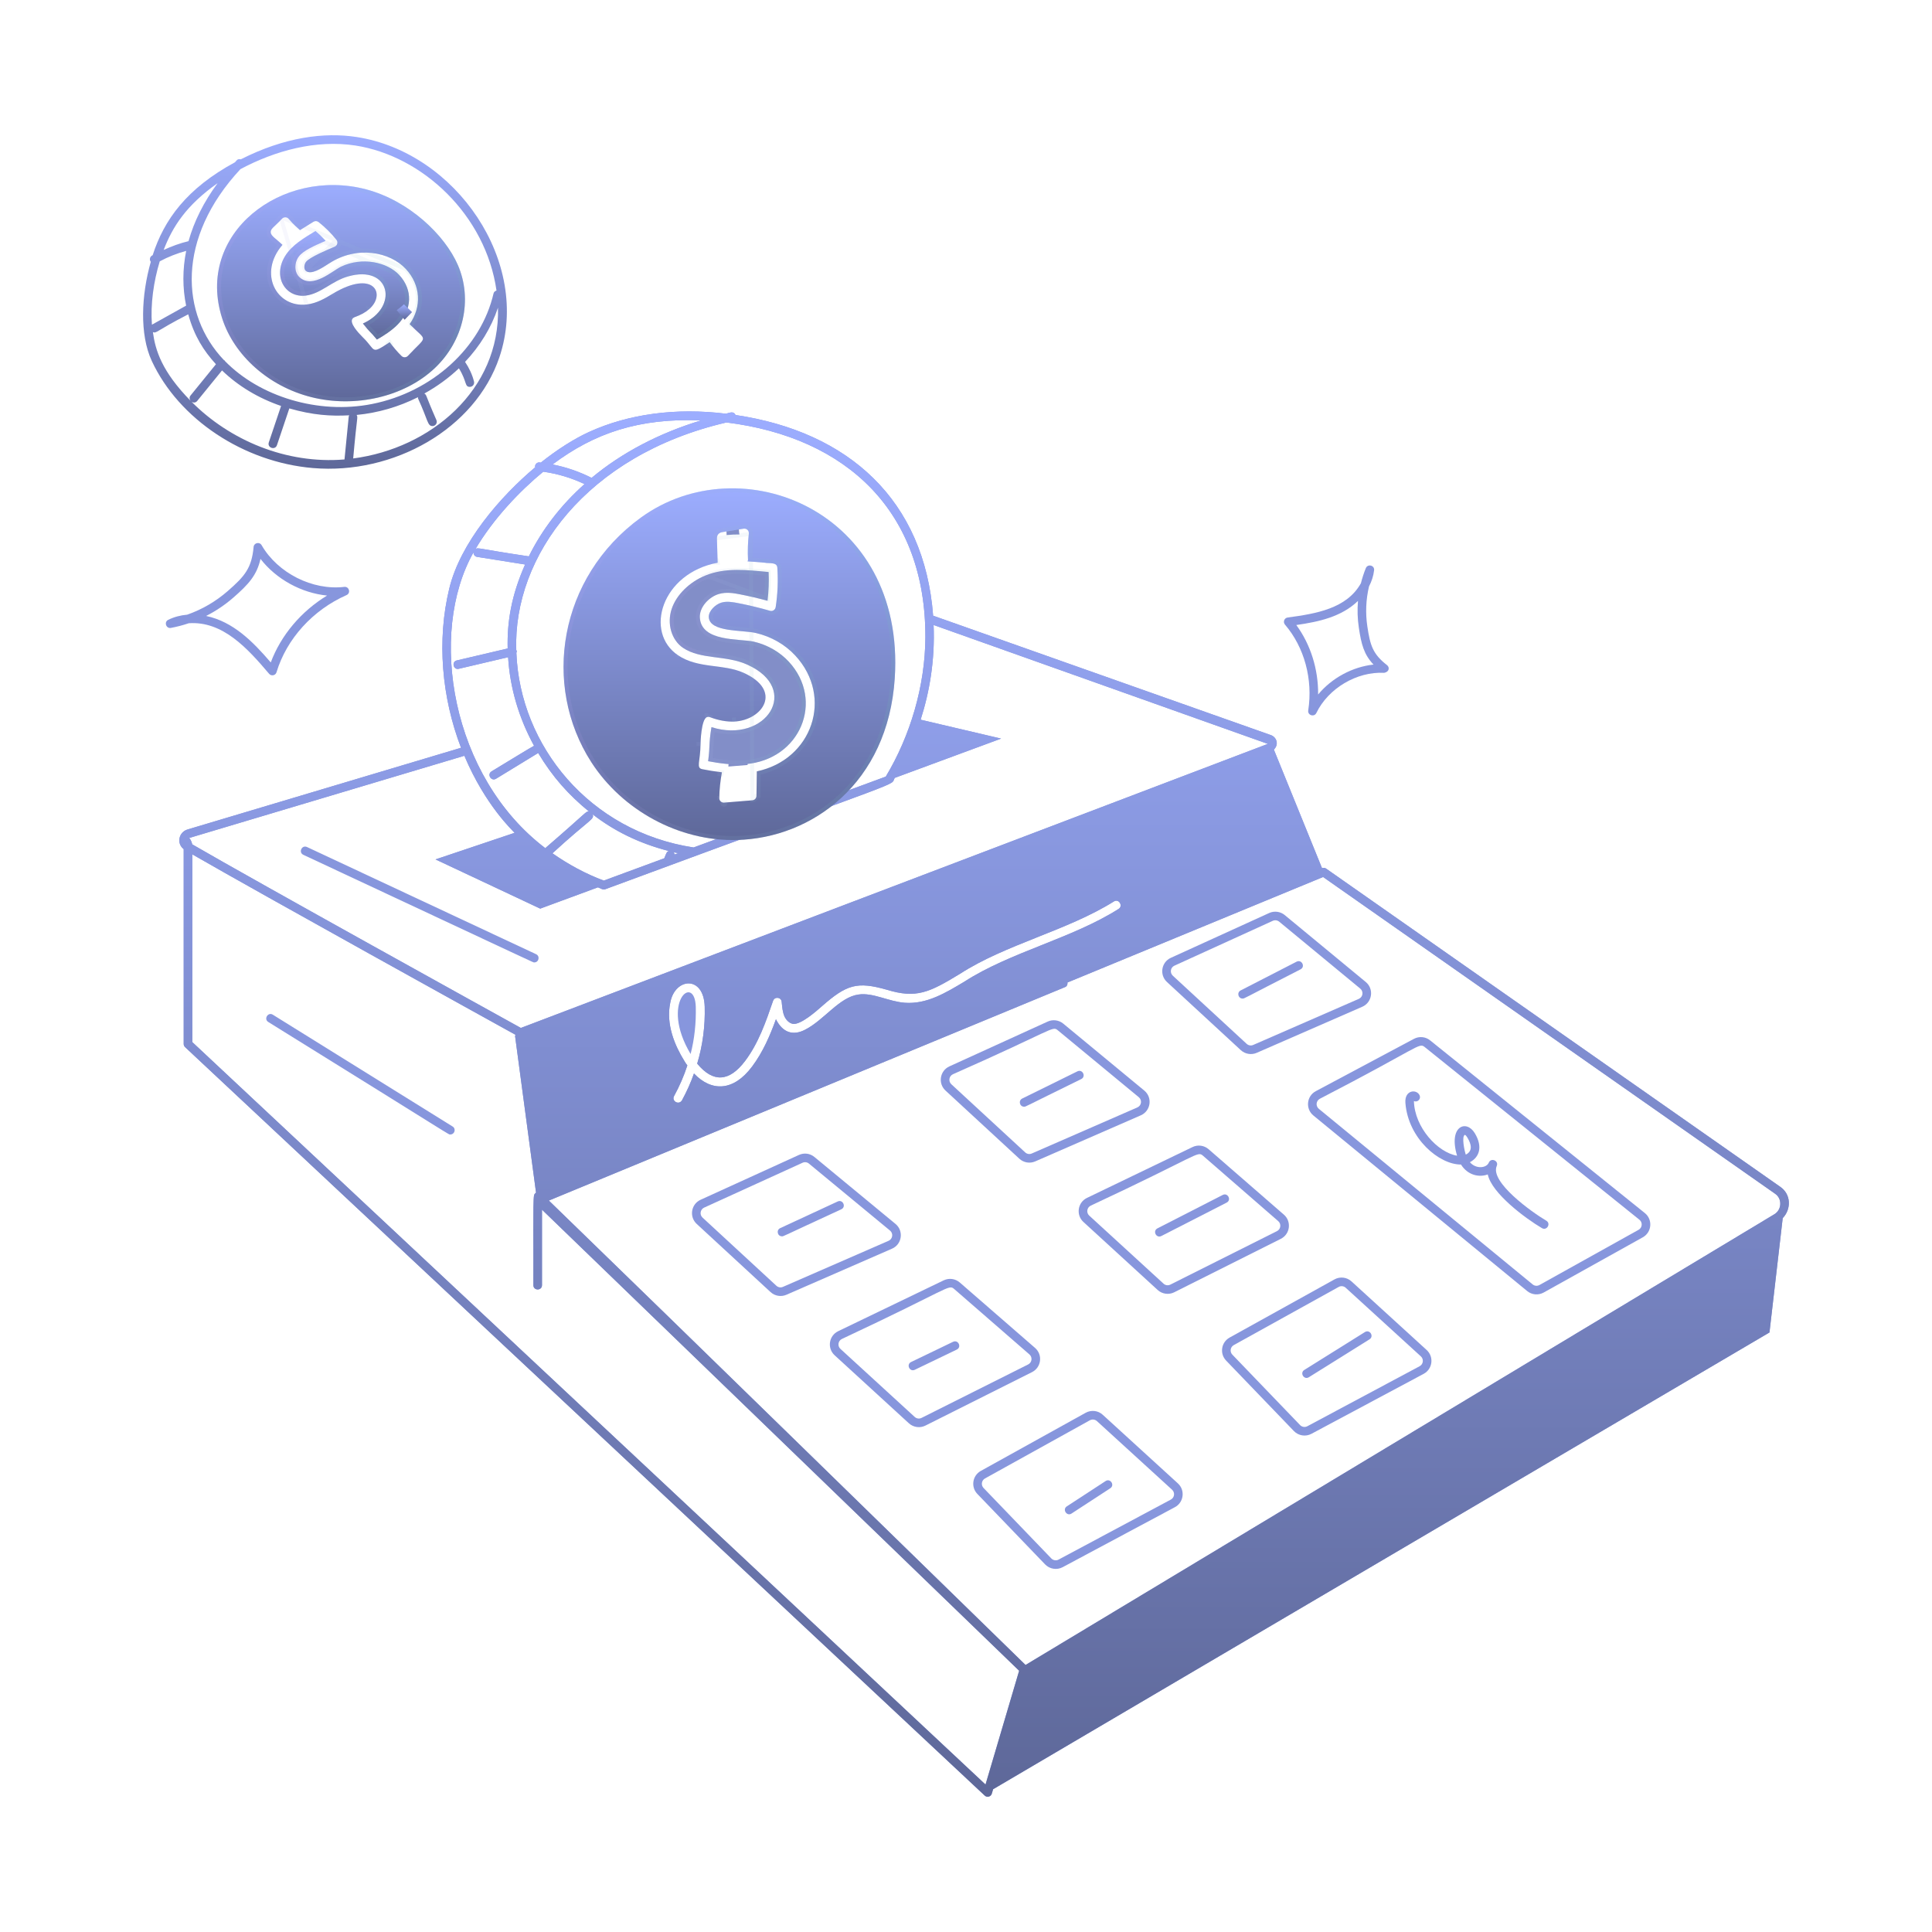 <svg width="152" height="152" viewBox="0 0 152 152" fill="none" xmlns="http://www.w3.org/2000/svg">
<g clip-path="url(#clip0_9583_848)">
<path d="M54.333 82.924C54.643 81.727 54.77 80.474 54.741 79.22C54.665 76.55 51.886 78.827 54.333 82.924Z" fill="#8796DD"/>
<path d="M140.041 93.358L104.331 68.337C104.236 68.271 104.114 68.256 104.009 68.3L100.221 58.975C100.653 58.547 100.417 57.984 99.983 57.833L73.414 48.44C72.719 39.338 66.765 33.97 57.871 32.651C57.722 32.336 57.452 32.456 57.114 32.549C53.18 32.064 49.451 32.565 46.333 33.99C45.148 34.533 43.842 35.367 42.545 36.397C42.519 36.393 42.494 36.387 42.467 36.385C42.282 36.351 42.114 36.497 42.094 36.684C42.091 36.71 42.111 36.73 42.115 36.756C39.347 39.077 36.207 42.715 35.344 46.314C34.36 50.376 34.749 54.864 36.272 58.832L14.748 65.262C14.065 65.471 13.868 66.357 14.452 66.803V82.133C14.452 82.227 14.491 82.315 14.559 82.38L77.474 141.268C77.655 141.438 77.959 141.36 78.03 141.117L78.133 140.768L139.213 104.831L140.255 95.837C140.932 95.134 140.935 93.957 140.041 93.358ZM139.658 93.918C140.217 94.292 140.197 95.168 139.601 95.529L80.684 130.991C68.605 119.222 55.291 106.193 43.182 94.454L83.799 77.657C83.944 77.597 84.002 77.447 83.982 77.298L104.094 68.998L139.658 93.918ZM87.999 71.514C84.335 73.839 79.469 74.907 75.875 77.231C74.411 78.105 72.918 79.02 71.186 78.893C69.902 78.797 68.683 78.075 67.539 78.245C66.032 78.454 64.835 80.251 63.357 81.005C62.418 81.502 61.588 81.27 61.047 80.189C60.583 81.47 60.02 82.78 59.175 83.906C57.712 85.866 55.986 85.912 54.598 84.456C54.345 85.187 54.021 85.891 53.655 86.568C53.394 86.984 52.812 86.612 53.035 86.229C53.458 85.455 53.81 84.652 54.077 83.822C53.979 83.695 53.894 83.568 53.824 83.441C53.12 82.301 52.359 80.597 52.74 78.851C53.114 76.915 55.373 76.72 55.443 79.203C55.485 80.724 55.288 82.23 54.852 83.681C56.108 85.203 57.374 85.114 58.611 83.484C59.667 82.09 60.259 80.386 60.822 78.738C60.951 78.384 61.467 78.445 61.498 78.823C61.54 79.217 61.569 79.639 61.723 79.977C61.878 80.301 62.146 80.527 62.413 80.555C63.03 80.607 64.222 79.557 64.652 79.175C66.625 77.44 67.442 77.209 69.764 77.865C72.091 78.577 73.111 78.085 75.509 76.626C79.112 74.291 83.945 73.232 87.633 70.923C88.031 70.67 88.386 71.289 87.999 71.514ZM72.805 50.165C72.78 53.963 71.625 57.874 69.689 61.099L54.568 66.675C46.381 65.424 40.913 58.676 40.625 51.366C40.641 51.311 40.666 51.258 40.652 51.199C40.647 51.178 40.625 51.169 40.617 51.15C40.357 43.781 46.136 35.798 57.156 33.236C66.65 34.417 72.841 40.277 72.805 50.165ZM43.464 67.133C46.476 64.37 46.767 64.495 46.629 64.068C48.261 65.334 50.195 66.326 52.607 66.951C52.45 67.03 52.441 67.083 52.262 67.525L47.501 69.281C46.06 68.742 44.708 68.004 43.464 67.133ZM53.009 67.056C53.122 67.083 53.241 67.098 53.355 67.123L53.066 67.229C53.064 67.162 53.048 67.11 53.009 67.056ZM55.161 33.075C51.869 34.071 48.923 35.613 46.546 37.596C45.568 37.103 44.538 36.75 43.472 36.541C46.779 34.054 50.311 32.874 55.161 33.075ZM42.74 37.111C43.868 37.27 44.956 37.596 45.988 38.085C44.13 39.739 42.642 41.673 41.606 43.772C37.493 43.16 37.637 43.056 37.407 43.197C38.8 40.837 40.865 38.652 42.74 37.111ZM37.254 43.454C37.244 43.626 37.355 43.783 37.529 43.811L41.312 44.412C40.22 46.873 39.89 48.949 39.941 51.019L35.942 51.958C35.503 52.06 35.667 52.727 36.097 52.617L39.976 51.706C40.121 54.135 40.836 56.52 42.017 58.675C41.817 58.766 39.553 60.158 38.675 60.687C38.293 60.921 38.642 61.497 39.027 61.266C39.163 61.183 42.557 59.111 42.342 59.242C43.481 61.145 44.743 62.541 46.327 63.838C46.065 63.843 46.28 63.813 42.942 66.691C42.927 66.704 42.93 66.726 42.918 66.741C35.481 61.111 33.653 49.82 37.254 43.454ZM36.534 59.46C38.184 63.386 40.38 65.387 40.486 65.523L34.265 67.614L42.502 71.486L47.04 69.812C47.293 69.91 47.439 70.029 47.618 69.96C72.237 60.851 69.971 61.925 70.393 61.201L78.762 58.109L72.43 56.623C73.124 54.462 73.568 51.95 73.451 49.172L99.749 58.525L40.98 80.873C39.17 79.872 20.222 69.391 15.129 66.432C14.968 65.847 14.789 65.959 14.944 65.91L36.534 59.46ZM77.536 140.399L15.129 81.986V67.215C20.604 70.374 38.367 80.201 40.559 81.413C40.548 81.455 40.521 81.49 40.527 81.535L42.173 93.835C42.094 93.885 42.033 93.958 42.015 94.051C41.919 94.553 41.981 98.311 41.964 101.111C41.964 101.56 42.641 101.559 42.641 101.111V95.171C46.48 98.88 28.736 81.735 80.181 131.446L77.536 140.399Z" fill="#8796DD"/>
<path d="M140.041 93.358L104.331 68.337C104.236 68.271 104.114 68.256 104.009 68.3L100.221 58.975C100.653 58.547 100.417 57.984 99.983 57.833L73.414 48.44C72.719 39.338 66.765 33.97 57.871 32.651C57.722 32.336 57.452 32.456 57.114 32.549C53.18 32.064 49.451 32.565 46.333 33.99C45.148 34.533 43.842 35.367 42.545 36.397C42.519 36.393 42.494 36.387 42.467 36.385C42.282 36.351 42.114 36.497 42.094 36.684C42.091 36.71 42.111 36.73 42.115 36.756C39.347 39.077 36.207 42.715 35.344 46.314C34.36 50.376 34.749 54.864 36.272 58.832L14.748 65.262C14.065 65.471 13.868 66.357 14.452 66.803V82.133C14.452 82.227 14.491 82.315 14.559 82.38L77.474 141.268C77.655 141.438 77.959 141.36 78.03 141.117L78.133 140.768L139.213 104.831L140.255 95.837C140.932 95.134 140.935 93.957 140.041 93.358ZM139.658 93.918C140.217 94.292 140.197 95.168 139.601 95.529L80.684 130.991C68.605 119.222 55.291 106.193 43.182 94.454L83.799 77.657C83.944 77.597 84.002 77.447 83.982 77.298L104.094 68.998L139.658 93.918ZM87.999 71.514C84.335 73.839 79.469 74.907 75.875 77.231C74.411 78.105 72.918 79.02 71.186 78.893C69.902 78.797 68.683 78.075 67.539 78.245C66.032 78.454 64.835 80.251 63.357 81.005C62.418 81.502 61.588 81.27 61.047 80.189C60.583 81.47 60.02 82.78 59.175 83.906C57.712 85.866 55.986 85.912 54.598 84.456C54.345 85.187 54.021 85.891 53.655 86.568C53.394 86.984 52.812 86.612 53.035 86.229C53.458 85.455 53.81 84.652 54.077 83.822C53.979 83.695 53.894 83.568 53.824 83.441C53.12 82.301 52.359 80.597 52.74 78.851C53.114 76.915 55.373 76.72 55.443 79.203C55.485 80.724 55.288 82.23 54.852 83.681C56.108 85.203 57.374 85.114 58.611 83.484C59.667 82.09 60.259 80.386 60.822 78.738C60.951 78.384 61.467 78.445 61.498 78.823C61.54 79.217 61.569 79.639 61.723 79.977C61.878 80.301 62.146 80.527 62.413 80.555C63.03 80.607 64.222 79.557 64.652 79.175C66.625 77.44 67.442 77.209 69.764 77.865C72.091 78.577 73.111 78.085 75.509 76.626C79.112 74.291 83.945 73.232 87.633 70.923C88.031 70.67 88.386 71.289 87.999 71.514ZM72.805 50.165C72.78 53.963 71.625 57.874 69.689 61.099L54.568 66.675C46.381 65.424 40.913 58.676 40.625 51.366C40.641 51.311 40.666 51.258 40.652 51.199C40.647 51.178 40.625 51.169 40.617 51.15C40.357 43.781 46.136 35.798 57.156 33.236C66.65 34.417 72.841 40.277 72.805 50.165ZM43.464 67.133C46.476 64.37 46.767 64.495 46.629 64.068C48.261 65.334 50.195 66.326 52.607 66.951C52.45 67.03 52.441 67.083 52.262 67.525L47.501 69.281C46.06 68.742 44.708 68.004 43.464 67.133ZM53.009 67.056C53.122 67.083 53.241 67.098 53.355 67.123L53.066 67.229C53.064 67.162 53.048 67.11 53.009 67.056ZM55.161 33.075C51.869 34.071 48.923 35.613 46.546 37.596C45.568 37.103 44.538 36.75 43.472 36.541C46.779 34.054 50.311 32.874 55.161 33.075ZM42.74 37.111C43.868 37.27 44.956 37.596 45.988 38.085C44.13 39.739 42.642 41.673 41.606 43.772C37.493 43.16 37.637 43.056 37.407 43.197C38.8 40.837 40.865 38.652 42.74 37.111ZM37.254 43.454C37.244 43.626 37.355 43.783 37.529 43.811L41.312 44.412C40.22 46.873 39.89 48.949 39.941 51.019L35.942 51.958C35.503 52.06 35.667 52.727 36.097 52.617L39.976 51.706C40.121 54.135 40.836 56.52 42.017 58.675C41.817 58.766 39.553 60.158 38.675 60.687C38.293 60.921 38.642 61.497 39.027 61.266C39.163 61.183 42.557 59.111 42.342 59.242C43.481 61.145 44.743 62.541 46.327 63.838C46.065 63.843 46.28 63.813 42.942 66.691C42.927 66.704 42.93 66.726 42.918 66.741C35.481 61.111 33.653 49.82 37.254 43.454ZM36.534 59.46C38.184 63.386 40.38 65.387 40.486 65.523L34.265 67.614L42.502 71.486L47.04 69.812C47.293 69.91 47.439 70.029 47.618 69.96C72.237 60.851 69.971 61.925 70.393 61.201L78.762 58.109L72.43 56.623C73.124 54.462 73.568 51.95 73.451 49.172L99.749 58.525L40.98 80.873C39.17 79.872 20.222 69.391 15.129 66.432C14.968 65.847 14.789 65.959 14.944 65.91L36.534 59.46ZM77.536 140.399L15.129 81.986V67.215C20.604 70.374 38.367 80.201 40.559 81.413C40.548 81.455 40.521 81.49 40.527 81.535L42.173 93.835C42.094 93.885 42.033 93.958 42.015 94.051C41.919 94.553 41.981 98.311 41.964 101.111C41.964 101.56 42.641 101.559 42.641 101.111V95.171C46.48 98.88 28.736 81.735 80.181 131.446L77.536 140.399Z" fill="url(#paint0_linear_9583_848)"/>
<path d="M70.452 96.291L64.074 91.025C63.73 90.74 63.267 90.68 62.858 90.864L55.119 94.392C54.365 94.736 54.21 95.735 54.814 96.293C54.814 96.293 54.814 96.293 54.814 96.293L60.624 101.655C60.971 101.975 61.466 102.042 61.87 101.866L70.178 98.241C70.967 97.899 71.118 96.839 70.452 96.291ZM69.907 97.621L61.599 101.244C61.425 101.321 61.224 101.286 61.083 101.158L55.273 95.795C55.022 95.562 55.088 95.15 55.4 95.008L63.139 91.48C63.306 91.403 63.501 91.427 63.643 91.546L70.021 96.814C70.296 97.039 70.237 97.478 69.907 97.621Z" fill="#8796DD"/>
<path d="M81.433 106.047L75.51 100.899C75.16 100.596 74.666 100.53 74.249 100.729L65.943 104.731C65.206 105.089 65.062 106.074 65.664 106.625L71.507 111.978C71.864 112.304 72.388 112.37 72.806 112.159L81.192 107.953C81.928 107.584 82.054 106.587 81.433 106.047ZM80.889 107.348L72.502 111.553C72.326 111.642 72.11 111.612 71.965 111.478L66.122 106.125C65.872 105.898 65.93 105.49 66.237 105.342C74.734 101.364 74.62 101.023 75.066 101.409L80.989 106.558C81.247 106.784 81.194 107.195 80.889 107.348Z" fill="#8796DD"/>
<path d="M86.757 111.306C86.392 110.97 85.852 110.91 85.417 111.148L77.165 115.724C76.501 116.094 76.368 116.99 76.894 117.536L82.225 123.08C82.585 123.453 83.154 123.539 83.603 123.299L92.435 118.577C93.141 118.199 93.255 117.237 92.669 116.704L86.757 111.306ZM92.116 117.979L83.284 122.701C83.096 122.802 82.862 122.763 82.713 122.611L77.382 117.068C77.163 116.839 77.221 116.468 77.494 116.317L85.745 111.741C85.927 111.643 86.149 111.668 86.301 111.806L92.213 117.204C92.457 117.426 92.408 117.823 92.116 117.979Z" fill="#8796DD"/>
<path d="M80.197 91.162C80.532 91.471 81.018 91.559 81.444 91.374L89.751 87.749C90.545 87.402 90.688 86.344 90.025 85.799L83.647 80.53C83.308 80.251 82.83 80.189 82.432 80.37L74.692 83.898C73.943 84.24 73.779 85.238 74.388 85.8L80.197 91.162ZM74.973 84.515C82.916 81.006 82.782 80.697 83.216 81.053L89.594 86.322C89.873 86.549 89.806 86.987 89.48 87.127L81.173 90.752C80.998 90.831 80.797 90.793 80.657 90.665L74.847 85.303C74.591 85.065 74.667 84.654 74.973 84.515Z" fill="#8796DD"/>
<path d="M85.239 96.139L91.082 101.492C91.436 101.815 91.96 101.883 92.381 101.671L100.767 97.466C101.504 97.097 101.629 96.099 101.008 95.561L95.085 90.413C94.734 90.109 94.238 90.044 93.825 90.243L85.519 94.244C84.78 94.602 84.638 95.589 85.239 96.139ZM85.812 94.855C94.338 90.871 94.193 90.539 94.641 90.923L100.564 96.072C100.821 96.296 100.771 96.707 100.464 96.86L92.078 101.066C91.898 101.156 91.688 101.128 91.54 100.991L85.697 95.639C85.447 95.412 85.506 95.003 85.812 94.855Z" fill="#8796DD"/>
<path d="M106.33 100.815C105.964 100.479 105.423 100.416 104.991 100.657L96.74 105.233C96.073 105.603 95.942 106.5 96.466 107.045C96.466 107.045 96.466 107.045 96.466 107.045L101.798 112.589C102.153 112.957 102.717 113.051 103.176 112.806L112.008 108.086C112.71 107.709 112.831 106.751 112.243 106.212L106.33 100.815ZM111.689 107.488L102.856 112.208C102.669 112.31 102.433 112.273 102.286 112.12L96.955 106.577C96.737 106.351 96.791 105.979 97.068 105.825L105.32 101.25C105.499 101.148 105.722 101.177 105.874 101.315L111.786 106.712C112.028 106.932 111.983 107.331 111.689 107.488Z" fill="#8796DD"/>
<path d="M99.856 71.829L92.116 75.357C91.368 75.696 91.202 76.697 91.811 77.26C91.811 77.26 91.811 77.26 91.811 77.26L97.621 82.621C97.963 82.935 98.455 83.013 98.868 82.833L107.175 79.208C107.966 78.864 108.114 77.804 107.45 77.257L101.071 71.989C100.732 71.71 100.255 71.648 99.856 71.829ZM106.904 78.586L98.596 82.211C98.424 82.289 98.221 82.252 98.08 82.124L92.27 76.762C92.022 76.531 92.082 76.117 92.397 75.974L100.136 72.446C100.302 72.369 100.499 72.397 100.64 72.512L107.018 77.778C107.292 78.004 107.235 78.443 106.904 78.586Z" fill="#8796DD"/>
<path d="M103.33 87.761L120.15 101.573C120.517 101.875 121.029 101.921 121.446 101.691L129.245 97.346C129.963 96.946 130.044 95.947 129.406 95.436L112.512 81.849C112.152 81.558 111.653 81.512 111.244 81.73L103.52 85.847C102.794 86.233 102.693 87.238 103.33 87.761ZM103.839 86.445C111.721 82.369 111.625 82.007 112.088 82.376L128.982 95.963C129.25 96.179 129.209 96.593 128.915 96.755L121.117 101.098C120.942 101.193 120.732 101.176 120.579 101.049L103.76 87.237C103.497 87.021 103.535 86.607 103.839 86.445Z" fill="#8796DD"/>
<path d="M57.505 58.707C57.406 59.237 57.33 59.774 57.305 60.309L58.816 60.185L58.839 58.697C57.933 58.785 57.876 58.727 57.505 58.707Z" fill="#828EC8"/>
<path d="M58.178 42.05C58.087 41.721 58.145 40.601 58.171 40.26L57.113 40.43L57.164 42.095C57.502 42.065 57.84 42.045 58.178 42.05Z" fill="#828EC8"/>
<g filter="url(#filter0_bi_9583_848)">
<path d="M55.508 43.175C54.241 43.689 53.222 44.693 52.849 45.793C52.452 46.965 52.827 48.259 53.739 48.872C55.131 49.808 57.084 49.433 58.759 50.177C63.107 52.104 60.251 56.462 55.974 55.108C55.741 56.565 55.882 56.465 55.712 57.788C56.609 57.96 57.629 58.101 58.652 58.019C62.971 57.67 64.886 53.023 62.062 49.963C61.352 49.193 60.375 48.633 59.311 48.385C58.193 48.131 55.186 48.421 55.061 46.505C55.007 45.659 55.795 44.853 56.565 44.631C57.125 44.468 57.69 44.556 58.221 44.661C58.941 44.802 59.666 44.971 60.384 45.166C60.476 44.414 60.506 43.655 60.471 42.905C58.772 42.744 57.08 42.537 55.508 43.175Z" fill="#F1F1F1" fill-opacity="0.1"/>
<path d="M55.508 43.175C54.241 43.689 53.222 44.693 52.849 45.793C52.452 46.965 52.827 48.259 53.739 48.872C55.131 49.808 57.084 49.433 58.759 50.177C63.107 52.104 60.251 56.462 55.974 55.108C55.741 56.565 55.882 56.465 55.712 57.788C56.609 57.96 57.629 58.101 58.652 58.019C62.971 57.67 64.886 53.023 62.062 49.963C61.352 49.193 60.375 48.633 59.311 48.385C58.193 48.131 55.186 48.421 55.061 46.505C55.007 45.659 55.795 44.853 56.565 44.631C57.125 44.468 57.69 44.556 58.221 44.661C58.941 44.802 59.666 44.971 60.384 45.166C60.476 44.414 60.506 43.655 60.471 42.905C58.772 42.744 57.08 42.537 55.508 43.175Z" fill="url(#paint1_linear_9583_848)" fill-opacity="0.2"/>
<path d="M55.508 43.175C54.241 43.689 53.222 44.693 52.849 45.793C52.452 46.965 52.827 48.259 53.739 48.872C55.131 49.808 57.084 49.433 58.759 50.177C63.107 52.104 60.251 56.462 55.974 55.108C55.741 56.565 55.882 56.465 55.712 57.788C56.609 57.96 57.629 58.101 58.652 58.019C62.971 57.67 64.886 53.023 62.062 49.963C61.352 49.193 60.375 48.633 59.311 48.385C58.193 48.131 55.186 48.421 55.061 46.505C55.007 45.659 55.795 44.853 56.565 44.631C57.125 44.468 57.69 44.556 58.221 44.661C58.941 44.802 59.666 44.971 60.384 45.166C60.476 44.414 60.506 43.655 60.471 42.905C58.772 42.744 57.08 42.537 55.508 43.175Z" fill="#828EC8"/>
<path d="M55.567 43.321C57.019 42.732 58.578 42.882 60.197 43.037C60.237 43.041 60.278 43.045 60.319 43.049C60.342 43.685 60.318 44.328 60.248 44.967C59.585 44.79 58.916 44.636 58.251 44.507C57.721 44.401 57.122 44.305 56.521 44.48C56.104 44.6 55.689 44.875 55.384 45.231C55.08 45.588 54.874 46.04 54.904 46.516L54.904 46.516C54.938 47.043 55.174 47.424 55.524 47.696C55.868 47.963 56.317 48.121 56.78 48.222C57.245 48.324 57.738 48.372 58.179 48.41C58.225 48.414 58.27 48.418 58.315 48.422C58.704 48.456 59.037 48.484 59.276 48.539C60.311 48.779 61.259 49.324 61.946 50.069L61.946 50.069C63.316 51.554 63.532 53.415 62.89 54.947C62.248 56.479 60.741 57.692 58.639 57.862C57.692 57.938 56.742 57.819 55.887 57.661C55.948 57.156 55.96 56.873 55.972 56.607C55.974 56.573 55.975 56.539 55.977 56.506C55.99 56.216 56.01 55.913 56.102 55.311C58.218 55.911 60.005 55.158 60.735 53.955C61.112 53.335 61.203 52.599 60.904 51.89C60.608 51.184 59.934 50.526 58.823 50.033C58.039 49.685 57.197 49.575 56.402 49.472C56.322 49.461 56.243 49.451 56.164 49.441C55.29 49.324 54.489 49.186 53.827 48.741L53.827 48.741C52.983 48.174 52.62 46.959 52.998 45.844C53.354 44.795 54.334 43.821 55.567 43.321ZM55.567 43.321L55.508 43.175M55.567 43.321L55.508 43.175M55.508 43.175C56.996 42.571 58.592 42.725 60.2 42.88C60.291 42.888 60.381 42.897 60.471 42.905C60.504 43.602 60.48 44.308 60.402 45.008L55.508 43.175Z" stroke="url(#paint2_linear_9583_848)" stroke-opacity="0.1" stroke-width="0.315"/>
</g>
<g filter="url(#filter1_bi_9583_848)">
<path d="M50.41 38.631C43.947 43.333 42.626 51.817 46.519 57.861C48.967 61.662 53.44 64.1 57.96 63.988C63.899 63.84 69.855 59.511 70.394 51.269C71.259 38.045 58.263 32.919 50.41 38.631ZM58.915 39.882C58.837 40.572 58.815 41.27 58.85 41.953C58.852 41.996 58.822 42.027 58.81 42.067C59.263 42.092 59.715 42.13 60.162 42.172C60.518 42.249 61.123 42.104 61.156 42.559C61.228 43.589 61.184 44.636 61.026 45.67C60.993 45.881 60.778 46.016 60.581 45.955C59.757 45.718 58.917 45.516 58.086 45.354C57.62 45.261 57.168 45.191 56.761 45.309C56.274 45.45 55.733 45.983 55.764 46.462C55.842 47.654 58.39 47.452 59.471 47.702C60.671 47.98 61.776 48.614 62.579 49.487C65.59 52.75 63.897 57.675 59.545 58.588L59.515 60.52C59.512 60.702 59.372 60.85 59.192 60.865C56.108 61.118 57.171 61.03 56.941 61.049C56.742 61.049 56.587 60.886 56.589 60.693C56.597 60.015 56.673 59.334 56.795 58.661C56.252 58.598 55.727 58.514 55.25 58.417C54.743 58.314 55.102 57.831 55.114 56.434C55.114 56.415 55.152 54.456 55.634 54.314C55.706 54.291 55.786 54.296 55.858 54.324C56.527 54.578 57.159 54.692 57.753 54.67C59.994 54.574 61.627 52.223 58.474 50.822C56.889 50.119 54.922 50.517 53.347 49.458C50.663 47.657 52.039 42.998 56.461 42.173L56.404 40.268C56.4 39.975 56.562 39.804 56.837 39.764L58.51 39.494C58.749 39.461 58.941 39.657 58.915 39.882Z" fill="#F1F1F1" fill-opacity="0.1"/>
<path d="M50.41 38.631C43.947 43.333 42.626 51.817 46.519 57.861C48.967 61.662 53.44 64.1 57.96 63.988C63.899 63.84 69.855 59.511 70.394 51.269C71.259 38.045 58.263 32.919 50.41 38.631ZM58.915 39.882C58.837 40.572 58.815 41.27 58.85 41.953C58.852 41.996 58.822 42.027 58.81 42.067C59.263 42.092 59.715 42.13 60.162 42.172C60.518 42.249 61.123 42.104 61.156 42.559C61.228 43.589 61.184 44.636 61.026 45.67C60.993 45.881 60.778 46.016 60.581 45.955C59.757 45.718 58.917 45.516 58.086 45.354C57.62 45.261 57.168 45.191 56.761 45.309C56.274 45.45 55.733 45.983 55.764 46.462C55.842 47.654 58.39 47.452 59.471 47.702C60.671 47.98 61.776 48.614 62.579 49.487C65.59 52.75 63.897 57.675 59.545 58.588L59.515 60.52C59.512 60.702 59.372 60.85 59.192 60.865C56.108 61.118 57.171 61.03 56.941 61.049C56.742 61.049 56.587 60.886 56.589 60.693C56.597 60.015 56.673 59.334 56.795 58.661C56.252 58.598 55.727 58.514 55.25 58.417C54.743 58.314 55.102 57.831 55.114 56.434C55.114 56.415 55.152 54.456 55.634 54.314C55.706 54.291 55.786 54.296 55.858 54.324C56.527 54.578 57.159 54.692 57.753 54.67C59.994 54.574 61.627 52.223 58.474 50.822C56.889 50.119 54.922 50.517 53.347 49.458C50.663 47.657 52.039 42.998 56.461 42.173L56.404 40.268C56.4 39.975 56.562 39.804 56.837 39.764L58.51 39.494C58.749 39.461 58.941 39.657 58.915 39.882Z" fill="url(#paint3_linear_9583_848)" fill-opacity="0.2"/>
<path d="M50.41 38.631C43.947 43.333 42.626 51.817 46.519 57.861C48.967 61.662 53.44 64.1 57.96 63.988C63.899 63.84 69.855 59.511 70.394 51.269C71.259 38.045 58.263 32.919 50.41 38.631ZM58.915 39.882C58.837 40.572 58.815 41.27 58.85 41.953C58.852 41.996 58.822 42.027 58.81 42.067C59.263 42.092 59.715 42.13 60.162 42.172C60.518 42.249 61.123 42.104 61.156 42.559C61.228 43.589 61.184 44.636 61.026 45.67C60.993 45.881 60.778 46.016 60.581 45.955C59.757 45.718 58.917 45.516 58.086 45.354C57.62 45.261 57.168 45.191 56.761 45.309C56.274 45.45 55.733 45.983 55.764 46.462C55.842 47.654 58.39 47.452 59.471 47.702C60.671 47.98 61.776 48.614 62.579 49.487C65.59 52.75 63.897 57.675 59.545 58.588L59.515 60.52C59.512 60.702 59.372 60.85 59.192 60.865C56.108 61.118 57.171 61.03 56.941 61.049C56.742 61.049 56.587 60.886 56.589 60.693C56.597 60.015 56.673 59.334 56.795 58.661C56.252 58.598 55.727 58.514 55.25 58.417C54.743 58.314 55.102 57.831 55.114 56.434C55.114 56.415 55.152 54.456 55.634 54.314C55.706 54.291 55.786 54.296 55.858 54.324C56.527 54.578 57.159 54.692 57.753 54.67C59.994 54.574 61.627 52.223 58.474 50.822C56.889 50.119 54.922 50.517 53.347 49.458C50.663 47.657 52.039 42.998 56.461 42.173L56.404 40.268C56.4 39.975 56.562 39.804 56.837 39.764L58.51 39.494C58.749 39.461 58.941 39.657 58.915 39.882Z" fill="url(#paint4_linear_9583_848)"/>
<path d="M59.072 39.9L59.072 39.9C58.995 40.574 58.973 41.254 59.006 41.921C59.399 41.946 59.79 41.979 60.177 42.015L60.186 42.016L60.196 42.018C60.269 42.034 60.36 42.039 60.469 42.044C60.479 42.044 60.489 42.044 60.499 42.045C60.595 42.049 60.704 42.053 60.804 42.068C60.914 42.085 61.035 42.117 61.133 42.193C61.239 42.275 61.302 42.394 61.313 42.548L61.313 42.548C61.386 43.59 61.342 44.648 61.181 45.694C61.135 45.997 60.827 46.195 60.536 46.105C59.717 45.87 58.882 45.669 58.056 45.508L58.056 45.508C57.586 45.415 57.17 45.355 56.804 45.461L56.804 45.461C56.593 45.522 56.361 45.672 56.185 45.865C56.007 46.06 55.91 46.273 55.921 46.452C55.936 46.681 56.066 46.852 56.302 46.987C56.544 47.125 56.881 47.216 57.267 47.28C57.628 47.34 58.016 47.374 58.389 47.407C58.413 47.409 58.437 47.411 58.461 47.414C58.849 47.448 59.223 47.483 59.506 47.549C60.736 47.834 61.869 48.483 62.695 49.381C65.765 52.707 64.074 57.712 59.7 58.715L59.672 60.522L59.672 60.522L59.515 60.52C59.512 60.702 59.372 60.85 59.192 60.865L59.072 39.9ZM59.072 39.9C59.108 39.573 58.83 39.291 58.488 39.338L58.488 39.338L58.485 39.339L56.813 39.608C56.65 39.632 56.503 39.698 56.398 39.817C56.292 39.937 56.244 40.094 56.246 40.27L56.246 40.27M59.072 39.9L56.246 40.27M56.973 61.203C56.968 61.202 56.961 61.198 56.953 61.19C56.949 61.187 56.945 61.182 56.941 61.178C56.918 61.149 56.893 61.1 56.889 61.045C56.869 61.042 56.85 61.038 56.831 61.032C56.823 61.075 56.824 61.125 56.847 61.176C56.879 61.194 56.921 61.205 56.932 61.207C56.935 61.207 56.938 61.207 56.941 61.207V61.207L56.943 61.207L56.945 61.207L56.954 61.206L56.962 61.206L56.959 61.206L56.958 61.206L56.97 61.205L56.988 61.203M56.973 61.203C56.97 61.204 56.967 61.205 56.966 61.205L56.962 61.206L56.983 61.204L56.988 61.203M56.973 61.203C56.975 61.203 56.978 61.202 56.98 61.202C56.992 61.198 57.046 61.129 57.054 61.04L57.066 61.039C57.072 61.09 57.061 61.148 57.016 61.199C57.011 61.2 57.007 61.201 57.003 61.202C57.001 61.202 56.999 61.202 56.998 61.202L56.994 61.203L56.989 61.203L56.989 61.203L56.988 61.203M56.973 61.203C56.973 61.204 56.974 61.204 56.974 61.204L56.984 61.203L56.987 61.203L56.988 61.203M56.246 40.27L56.246 40.273L56.246 40.27ZM50.503 38.759L50.503 38.759C54.377 35.94 59.524 35.794 63.597 37.987C67.663 40.178 70.666 44.706 70.237 51.258L70.394 51.269L70.237 51.258C69.704 59.414 63.818 63.685 57.956 63.831C53.493 63.941 49.07 61.532 46.651 57.776L46.519 57.861L46.651 57.776C42.803 51.802 44.107 43.411 50.503 38.759ZM56.639 58.642C56.629 58.694 56.62 58.746 56.611 58.798C56.663 58.804 56.716 58.81 56.768 58.817C56.777 58.765 56.786 58.713 56.795 58.661C56.743 58.655 56.691 58.649 56.639 58.642ZM56.432 60.691L56.589 60.693L56.432 60.691C56.432 60.691 56.432 60.691 56.432 60.691ZM54.956 56.433C54.956 56.434 54.956 56.434 54.956 56.434H55.114L54.956 56.433ZM55.634 54.314L55.589 54.163C55.589 54.163 55.588 54.163 55.587 54.163C55.587 54.164 55.586 54.164 55.586 54.164L55.634 54.314ZM55.914 54.176C55.914 54.176 55.914 54.176 55.914 54.176L55.858 54.324L55.914 54.177C55.914 54.177 55.914 54.176 55.914 54.176ZM57.746 54.513C57.746 54.513 57.746 54.513 57.746 54.513L57.753 54.67L57.747 54.513C57.747 54.513 57.747 54.513 57.746 54.513ZM58.41 50.966C58.41 50.966 58.41 50.966 58.41 50.966L58.474 50.822L58.41 50.966ZM53.259 49.589L53.347 49.458L53.259 49.589C53.259 49.589 53.259 49.589 53.259 49.589ZM56.3 42.044L56.304 42.177L56.461 42.173L56.432 42.018C56.388 42.026 56.344 42.035 56.3 42.044Z" stroke="url(#paint5_linear_9583_848)" stroke-opacity="0.1" stroke-width="0.315"/>
</g>
<path d="M24.619 36.824C30.961 37.36 37.382 33.752 39.289 28.109C41.815 20.644 35.886 11.987 28.062 10.78C25.521 10.387 22.402 10.78 18.945 12.535C18.674 12.47 18.617 12.629 18.489 12.765C14.676 14.831 12.91 17.29 12.01 20.08C11.995 20.088 11.978 20.093 11.963 20.102C11.801 20.196 11.746 20.402 11.839 20.565C11.846 20.576 11.858 20.581 11.865 20.591C11.12 23.208 10.966 26.302 11.944 28.404C14.072 32.98 19.166 36.362 24.619 36.824ZM15.069 31.607C15.243 31.719 15.412 31.671 15.513 31.547L17.468 29.144C18.74 30.375 20.336 31.331 22.113 31.939L21.149 34.805C21.006 35.232 21.648 35.446 21.79 35.022L22.763 32.132C24.61 32.665 26.04 32.754 27.481 32.674C27.469 32.703 27.441 32.723 27.438 32.756C27.424 32.892 27.082 36.368 27.104 36.147C22.499 36.529 18.066 34.624 15.069 31.607ZM27.787 36.069C28.094 32.602 28.178 32.888 28.058 32.646C29.751 32.482 31.373 32.008 32.887 31.248C32.89 31.282 32.873 31.316 32.888 31.349C33.679 33.06 33.624 33.521 34.024 33.521C34.265 33.521 34.431 33.274 34.336 33.051C33.395 30.908 33.597 31.116 33.385 30.961C34.382 30.406 35.299 29.744 36.105 28.978C36.759 30.033 36.537 30.437 36.964 30.437C37.189 30.437 37.345 30.227 37.293 30.018C37.159 29.476 36.909 28.948 36.589 28.471C37.759 27.229 38.65 25.784 39.179 24.207C39.356 30.672 33.886 35.273 27.787 36.069ZM27.959 11.449C33.248 12.265 38.216 16.922 39.062 22.859C38.953 22.895 38.858 22.965 38.83 23.084C37.844 27.349 34.005 30.843 29.276 31.783C25.033 32.628 20.421 31.198 17.7 28.408C17.686 28.392 17.688 28.369 17.672 28.355C17.659 28.345 17.642 28.35 17.629 28.343C14.195 24.753 13.876 18.727 18.914 13.309C21.655 11.845 24.865 10.976 27.959 11.449ZM11.953 25.545C11.833 23.928 12.086 22.147 12.568 20.561C13.229 20.206 13.926 19.934 14.648 19.737C14.355 21.186 14.356 22.654 14.643 24.046C14.508 24.122 11.78 25.641 11.953 25.545ZM17.12 14.41C16.042 15.872 15.264 17.417 14.833 18.973C14.157 19.132 13.508 19.376 12.877 19.663C13.579 17.827 14.668 16.139 17.12 14.41ZM12.029 26.131C12.343 26.237 12.2 26.072 14.809 24.729C15.292 26.458 16.008 27.576 16.989 28.657L14.988 31.119C14.88 31.251 14.903 31.432 15.014 31.554C12.722 29.223 12.223 27.551 12.029 26.131Z" fill="url(#paint6_linear_9583_848)"/>
<g filter="url(#filter2_bi_9583_848)">
<path d="M22.424 18.056C21.424 19.698 22.478 21.351 24.057 21.157C25.247 21.007 26.111 20.009 27.376 19.651C30.711 18.689 31.406 22.076 28.55 23.353C29.207 24.185 29.042 23.872 29.652 24.618C30.203 24.306 30.795 23.927 31.27 23.452C32.435 22.283 32.494 20.711 31.415 19.541C30.476 18.521 28.491 18.09 26.834 18.879C26.15 19.207 24.64 20.617 23.606 19.75C23.112 19.333 23.157 18.552 23.509 18.083C23.862 17.611 24.72 17.24 25.615 16.848C25.368 16.575 25.102 16.316 24.819 16.078C23.94 16.615 22.954 17.184 22.424 18.056Z" fill="#F1F1F1" fill-opacity="0.1"/>
<path d="M22.424 18.056C21.424 19.698 22.478 21.351 24.057 21.157C25.247 21.007 26.111 20.009 27.376 19.651C30.711 18.689 31.406 22.076 28.55 23.353C29.207 24.185 29.042 23.872 29.652 24.618C30.203 24.306 30.795 23.927 31.27 23.452C32.435 22.283 32.494 20.711 31.415 19.541C30.476 18.521 28.491 18.09 26.834 18.879C26.15 19.207 24.64 20.617 23.606 19.75C23.112 19.333 23.157 18.552 23.509 18.083C23.862 17.611 24.72 17.24 25.615 16.848C25.368 16.575 25.102 16.316 24.819 16.078C23.94 16.615 22.954 17.184 22.424 18.056Z" fill="url(#paint7_linear_9583_848)" fill-opacity="0.2"/>
<path d="M22.424 18.056C21.424 19.698 22.478 21.351 24.057 21.157C25.247 21.007 26.111 20.009 27.376 19.651C30.711 18.689 31.406 22.076 28.55 23.353C29.207 24.185 29.042 23.872 29.652 24.618C30.203 24.306 30.795 23.927 31.27 23.452C32.435 22.283 32.494 20.711 31.415 19.541C30.476 18.521 28.491 18.09 26.834 18.879C26.15 19.207 24.64 20.617 23.606 19.75C23.112 19.333 23.157 18.552 23.509 18.083C23.862 17.611 24.72 17.24 25.615 16.848C25.368 16.575 25.102 16.316 24.819 16.078C23.94 16.615 22.954 17.184 22.424 18.056Z" fill="url(#paint8_linear_9583_848)"/>
<path d="M23.509 18.083L23.383 17.989C23.185 18.252 23.075 18.599 23.083 18.939C23.09 19.281 23.216 19.627 23.504 19.87L23.504 19.87C24.098 20.368 24.816 20.195 25.42 19.904C25.726 19.757 26.018 19.572 26.272 19.407C26.307 19.385 26.34 19.363 26.373 19.342C26.587 19.203 26.764 19.087 26.902 19.021C28.502 18.259 30.412 18.683 31.299 19.647L31.299 19.647C31.813 20.205 32.05 20.851 32.027 21.491C32.003 22.132 31.717 22.78 31.159 23.34C30.731 23.769 30.202 24.119 29.689 24.415C29.46 24.14 29.354 24.032 29.254 23.931C29.246 23.923 29.238 23.915 29.231 23.907C29.134 23.809 29.032 23.702 28.796 23.41C30.139 22.733 30.685 21.563 30.437 20.622C30.307 20.131 29.962 19.719 29.428 19.498C28.897 19.279 28.19 19.252 27.333 19.499C26.733 19.669 26.221 19.978 25.743 20.266C25.698 20.293 25.652 20.32 25.607 20.347C25.083 20.661 24.596 20.93 24.037 21C23.311 21.09 22.715 20.756 22.41 20.218C22.106 19.679 22.085 18.916 22.559 18.137L22.559 18.137C23.038 17.348 23.914 16.814 24.762 16.297C24.776 16.288 24.79 16.28 24.803 16.272C24.993 16.437 25.175 16.611 25.349 16.793C24.973 16.958 24.604 17.124 24.284 17.297C23.909 17.5 23.581 17.724 23.383 17.989L23.509 18.083ZM23.509 18.083C23.842 17.638 24.624 17.282 25.462 16.915L31.415 19.541C30.476 18.521 28.491 18.09 26.834 18.879C26.686 18.95 26.499 19.072 26.286 19.211C25.518 19.711 24.416 20.429 23.606 19.75C23.112 19.333 23.157 18.552 23.509 18.083Z" stroke="url(#paint9_linear_9583_848)" stroke-opacity="0.1" stroke-width="0.315"/>
</g>
<path d="M23.02 16.416C22.816 16.237 22.615 16.053 22.431 15.856L22.141 16.145L22.726 16.666C22.823 16.582 22.918 16.495 23.02 16.416Z" fill="url(#paint10_linear_9583_848)"/>
<g filter="url(#filter3_bi_9583_848)">
<path d="M17.486 22.969C18.416 25.838 21.098 28.288 24.488 29.144C27.932 30.014 31.798 29.127 34.187 26.882C36.481 24.726 37.194 21.472 36.031 18.771C34.998 16.374 32.161 13.684 28.807 12.799C22.187 11.053 15.314 16.266 17.486 22.969ZM22.197 15.098C22.343 14.957 22.579 14.961 22.714 15.122C23.118 15.598 23.457 15.873 23.602 16.006C23.844 15.849 24.061 15.716 24.661 15.348C24.786 15.269 24.948 15.278 25.066 15.371C25.586 15.783 26.057 16.252 26.468 16.766C26.614 16.949 26.544 17.222 26.327 17.312C25.891 17.492 24.352 18.131 24.072 18.506C23.923 18.704 23.889 19.068 24.059 19.211C24.468 19.555 25.287 19.02 25.886 18.631C28.087 17.191 30.694 17.719 31.933 19.066C33.102 20.334 33.19 22.036 32.228 23.403C33.648 24.828 33.654 24.224 32.09 25.903C31.956 26.042 31.734 26.047 31.593 25.911C31.248 25.577 30.947 25.205 30.659 24.825C29.13 25.823 29.62 25.485 28.542 24.437C28.141 24.038 27.502 23.323 27.721 22.993C27.764 22.928 27.826 22.88 27.899 22.854C28.38 22.686 28.77 22.469 29.058 22.21C29.059 22.209 29.06 22.209 29.061 22.208C30.387 21.038 29.414 19.069 26.185 21.006C25.572 21.374 24.938 21.755 24.145 21.855C21.745 22.145 20.285 19.399 22.223 17.166C21.718 16.68 21.319 16.469 21.298 16.19C21.28 15.884 21.536 15.803 22.197 15.098Z" fill="#F1F1F1" fill-opacity="0.1"/>
<path d="M17.486 22.969C18.416 25.838 21.098 28.288 24.488 29.144C27.932 30.014 31.798 29.127 34.187 26.882C36.481 24.726 37.194 21.472 36.031 18.771C34.998 16.374 32.161 13.684 28.807 12.799C22.187 11.053 15.314 16.266 17.486 22.969ZM22.197 15.098C22.343 14.957 22.579 14.961 22.714 15.122C23.118 15.598 23.457 15.873 23.602 16.006C23.844 15.849 24.061 15.716 24.661 15.348C24.786 15.269 24.948 15.278 25.066 15.371C25.586 15.783 26.057 16.252 26.468 16.766C26.614 16.949 26.544 17.222 26.327 17.312C25.891 17.492 24.352 18.131 24.072 18.506C23.923 18.704 23.889 19.068 24.059 19.211C24.468 19.555 25.287 19.02 25.886 18.631C28.087 17.191 30.694 17.719 31.933 19.066C33.102 20.334 33.19 22.036 32.228 23.403C33.648 24.828 33.654 24.224 32.09 25.903C31.956 26.042 31.734 26.047 31.593 25.911C31.248 25.577 30.947 25.205 30.659 24.825C29.13 25.823 29.62 25.485 28.542 24.437C28.141 24.038 27.502 23.323 27.721 22.993C27.764 22.928 27.826 22.88 27.899 22.854C28.38 22.686 28.77 22.469 29.058 22.21C29.059 22.209 29.06 22.209 29.061 22.208C30.387 21.038 29.414 19.069 26.185 21.006C25.572 21.374 24.938 21.755 24.145 21.855C21.745 22.145 20.285 19.399 22.223 17.166C21.718 16.68 21.319 16.469 21.298 16.19C21.28 15.884 21.536 15.803 22.197 15.098Z" fill="url(#paint11_linear_9583_848)" fill-opacity="0.2"/>
<path d="M17.486 22.969C18.416 25.838 21.098 28.288 24.488 29.144C27.932 30.014 31.798 29.127 34.187 26.882C36.481 24.726 37.194 21.472 36.031 18.771C34.998 16.374 32.161 13.684 28.807 12.799C22.187 11.053 15.314 16.266 17.486 22.969ZM22.197 15.098C22.343 14.957 22.579 14.961 22.714 15.122C23.118 15.598 23.457 15.873 23.602 16.006C23.844 15.849 24.061 15.716 24.661 15.348C24.786 15.269 24.948 15.278 25.066 15.371C25.586 15.783 26.057 16.252 26.468 16.766C26.614 16.949 26.544 17.222 26.327 17.312C25.891 17.492 24.352 18.131 24.072 18.506C23.923 18.704 23.889 19.068 24.059 19.211C24.468 19.555 25.287 19.02 25.886 18.631C28.087 17.191 30.694 17.719 31.933 19.066C33.102 20.334 33.19 22.036 32.228 23.403C33.648 24.828 33.654 24.224 32.09 25.903C31.956 26.042 31.734 26.047 31.593 25.911C31.248 25.577 30.947 25.205 30.659 24.825C29.13 25.823 29.62 25.485 28.542 24.437C28.141 24.038 27.502 23.323 27.721 22.993C27.764 22.928 27.826 22.88 27.899 22.854C28.38 22.686 28.77 22.469 29.058 22.21C29.059 22.209 29.06 22.209 29.061 22.208C30.387 21.038 29.414 19.069 26.185 21.006C25.572 21.374 24.938 21.755 24.145 21.855C21.745 22.145 20.285 19.399 22.223 17.166C21.718 16.68 21.319 16.469 21.298 16.19C21.28 15.884 21.536 15.803 22.197 15.098Z" fill="url(#paint12_linear_9583_848)"/>
<path d="M22.088 14.985L22.088 14.985C22.297 14.783 22.638 14.787 22.835 15.02C23.161 15.406 23.442 15.655 23.615 15.807C23.616 15.808 23.616 15.808 23.617 15.809C23.815 15.682 24.033 15.549 24.483 15.273C24.514 15.254 24.545 15.235 24.578 15.215C24.76 15.099 24.995 15.115 25.163 15.247L25.164 15.247C25.693 15.667 26.172 16.144 26.591 16.668C26.803 16.933 26.7 17.327 26.387 17.457L26.387 17.458C26.169 17.547 25.679 17.751 25.209 17.978C24.974 18.091 24.747 18.209 24.563 18.321C24.372 18.437 24.248 18.534 24.198 18.6L24.198 18.6C24.145 18.67 24.108 18.779 24.103 18.886C24.098 18.998 24.129 19.064 24.16 19.09L24.161 19.091C24.224 19.144 24.309 19.169 24.424 19.163C24.542 19.157 24.683 19.117 24.84 19.051C25.155 18.918 25.497 18.696 25.799 18.5L25.8 18.499C28.062 17.019 30.755 17.553 32.049 18.959M22.088 14.985L31.933 19.066M22.088 14.985L22.083 14.991M22.088 14.985L22.083 14.991M32.049 18.959L31.933 19.066M32.049 18.959C32.049 18.959 32.049 18.959 32.049 18.959L31.933 19.066M32.049 18.959C33.237 20.248 33.356 21.976 32.431 23.383M31.933 19.066C33.102 20.334 33.19 22.036 32.228 23.403M32.431 23.383C32.401 23.354 32.371 23.323 32.339 23.292L32.228 23.403M32.431 23.383C32.407 23.42 32.382 23.457 32.356 23.494L32.228 23.403M32.431 23.383L32.228 23.403M28.949 22.097C28.947 22.099 28.944 22.102 28.942 22.105C28.932 22.116 28.925 22.127 28.921 22.136L28.934 22.11C28.94 22.105 28.947 22.099 28.953 22.093L28.953 22.093M28.949 22.097L29.05 22.203L29.058 22.21L29.051 22.203L28.953 22.093M28.949 22.097L28.949 22.097C28.95 22.096 28.951 22.094 28.953 22.093M28.949 22.097C28.951 22.096 28.952 22.094 28.953 22.093M28.953 22.093C28.954 22.092 28.956 22.091 28.957 22.09C28.957 22.09 28.958 22.089 28.958 22.089C28.958 22.089 28.957 22.09 28.957 22.09C28.955 22.091 28.954 22.092 28.953 22.093M28.953 22.093L28.953 22.093M22.083 14.991C21.864 15.223 21.7 15.378 21.567 15.503C21.497 15.569 21.436 15.627 21.381 15.683C21.306 15.759 21.241 15.834 21.198 15.917C21.152 16.006 21.135 16.097 21.141 16.2L21.141 16.2L21.141 16.202C21.157 16.412 21.313 16.573 21.474 16.718C21.539 16.776 21.608 16.834 21.68 16.895C21.78 16.979 21.888 17.07 22.007 17.179C21.091 18.307 20.978 19.563 21.414 20.522C21.865 21.513 22.895 22.165 24.164 22.012L24.165 22.012L22.083 14.991ZM26.468 16.766C26.614 16.949 26.544 17.222 26.327 17.312C25.891 17.492 24.352 18.131 24.072 18.506C23.923 18.704 23.889 19.068 24.059 19.211L26.468 16.766ZM30.623 25.037C30.662 25.011 30.703 24.984 30.745 24.957L30.659 24.825L30.534 24.92C30.563 24.959 30.593 24.998 30.623 25.037ZM27.59 22.906C27.59 22.906 27.59 22.906 27.59 22.906L27.721 22.993L27.59 22.906C27.59 22.906 27.59 22.906 27.59 22.906ZM34.079 26.767L34.187 26.882L34.079 26.767C31.734 28.972 27.924 29.85 24.526 28.992C21.183 28.148 18.547 25.732 17.636 22.921C16.572 19.636 17.721 16.722 19.951 14.836C22.186 12.946 25.507 12.091 28.767 12.951C32.074 13.824 34.873 16.481 35.886 18.834C37.021 21.47 36.328 24.654 34.079 26.767ZM26.185 21.006L26.266 21.141L26.266 21.141L26.185 21.006Z" stroke="url(#paint13_linear_9583_848)" stroke-opacity="0.1" stroke-width="0.315"/>
</g>
<path d="M31.77 23.949C31.599 24.12 31.401 24.252 31.213 24.399C31.409 24.659 31.61 24.918 31.836 25.155L32.419 24.555L31.776 23.941C31.774 23.944 31.772 23.946 31.77 23.949Z" fill="url(#paint14_linear_9583_848)"/>
<path d="M65.905 94.526L61.383 96.623C61.056 96.773 61.16 97.268 61.525 97.268C61.66 97.268 61.415 97.341 66.19 95.14C66.596 94.954 66.312 94.336 65.905 94.526Z" fill="#8796DD"/>
<path d="M80.573 87.07C80.723 87.07 80.486 87.138 85.066 84.896C85.468 84.696 85.168 84.09 84.767 84.287L80.424 86.427C80.103 86.587 80.217 87.07 80.573 87.07Z" fill="#8796DD"/>
<path d="M97.762 78.563C97.92 78.563 97.704 78.619 102.321 76.263C102.716 76.059 102.417 75.46 102.011 75.659L97.607 77.923C97.291 78.086 97.409 78.563 97.762 78.563Z" fill="#8796DD"/>
<path d="M74.983 105.566L71.68 107.156C71.28 107.351 71.568 107.962 71.974 107.767L75.276 106.177C75.678 105.982 75.39 105.375 74.983 105.566Z" fill="#8796DD"/>
<path d="M91.371 97.244L96.508 94.615C96.907 94.409 96.598 93.811 96.2 94.011L91.062 96.641C90.662 96.848 90.974 97.448 91.371 97.244Z" fill="#8796DD"/>
<path d="M114.943 91.62C115.47 92.459 116.364 92.653 117.05 92.399C117.36 93.881 119.993 95.847 121.312 96.623C121.696 96.85 122.043 96.267 121.655 96.038C120.484 95.349 117.225 93.001 117.751 91.743C117.753 91.737 117.755 91.733 117.757 91.729C117.93 91.316 117.31 91.061 117.133 91.463C117.131 91.467 117.13 91.471 117.128 91.477C116.942 91.904 116.121 91.995 115.644 91.436C116.372 91.056 116.685 90.245 116.032 89.158C115.365 88.046 113.935 88.592 114.635 90.925C113.115 90.674 111.292 88.706 111.24 86.626C111.508 86.752 111.803 86.482 111.696 86.198C111.496 85.67 110.488 85.716 110.57 86.777C110.789 89.587 113.234 91.631 114.943 91.62ZM115.249 89.283C115.25 89.283 115.32 89.289 115.451 89.507C115.769 90.036 115.877 90.562 115.321 90.84C115.214 90.535 114.977 89.403 115.249 89.283Z" fill="#8796DD"/>
<path d="M107.387 104.798L102.618 107.778C102.239 108.015 102.594 108.589 102.976 108.353L107.745 105.372C108.121 105.137 107.774 104.565 107.387 104.798Z" fill="#8796DD"/>
<path d="M86.981 116.523L83.934 118.511C83.556 118.757 83.936 119.323 84.304 119.077L87.351 117.089C87.728 116.844 87.352 116.275 86.981 116.523Z" fill="#8796DD"/>
<path d="M21.466 79.832C21.092 79.593 20.725 80.171 21.109 80.406C36.192 89.763 35.25 89.254 35.432 89.254C35.772 89.254 35.899 88.806 35.61 88.628L21.466 79.832Z" fill="#8796DD"/>
<path d="M103.564 56.094C104.498 54.164 106.735 52.82 108.902 52.935C109.321 52.852 109.336 52.492 109.124 52.329C108 51.457 107.798 50.768 107.576 49.288C107.418 48.232 107.464 47.162 107.707 46.137C107.919 45.733 108.056 45.305 108.107 44.865C108.152 44.468 107.6 44.343 107.456 44.699C107.3 45.085 107.172 45.48 107.071 45.883C105.955 47.886 103.534 48.283 101.306 48.583C101.039 48.62 100.921 48.935 101.094 49.14C102.62 50.919 103.305 53.444 102.925 55.894C102.865 56.275 103.395 56.441 103.564 56.094ZM101.986 49.173C103.772 48.918 105.541 48.529 106.839 47.278C106.78 47.978 106.801 48.686 106.907 49.388C107.1 50.677 107.303 51.489 108.061 52.285C106.395 52.465 104.772 53.35 103.704 54.639C103.721 52.656 103.115 50.71 101.986 49.173Z" fill="#8796DD"/>
<path d="M21.173 53.012C21.342 53.212 21.677 53.152 21.755 52.89C22.548 50.262 24.608 47.992 27.264 46.819C27.614 46.665 27.477 46.13 27.086 46.173C24.591 46.469 21.852 45.091 20.582 42.892C20.417 42.604 19.981 42.705 19.952 43.031C19.803 44.701 19.248 45.338 17.922 46.497C16.978 47.321 15.892 47.954 14.726 48.36C14.2 48.405 13.698 48.538 13.239 48.762C12.883 48.935 13.069 49.476 13.45 49.4C13.926 49.311 14.394 49.188 14.852 49.033C17.522 48.85 19.466 51 21.173 53.012ZM18.368 47.008C19.536 45.986 20.204 45.271 20.495 43.972C21.737 45.575 23.719 46.655 25.732 46.856C23.693 48.096 22.105 49.974 21.302 52.118C19.886 50.468 18.346 48.91 16.216 48.46C16.986 48.07 17.709 47.583 18.368 47.008Z" fill="#8796DD"/>
<path d="M42.035 75.718C42.395 75.718 42.505 75.226 42.178 75.072L24.153 66.639C23.743 66.454 23.463 67.064 23.866 67.253C43.066 76.222 41.916 75.718 42.035 75.718Z" fill="#8796DD"/>
</g>
<defs>
<filter id="filter0_bi_9583_848" x="46.395" y="36.443" width="23.296" height="27.896" filterUnits="userSpaceOnUse" color-interpolation-filters="sRGB">
<feFlood flood-opacity="0" result="BackgroundImageFix"/>
<feGaussianBlur in="BackgroundImageFix" stdDeviation="3.148"/>
<feComposite in2="SourceAlpha" operator="in" result="effect1_backgroundBlur_9583_848"/>
<feBlend mode="normal" in="SourceGraphic" in2="effect1_backgroundBlur_9583_848" result="shape"/>
<feColorMatrix in="SourceAlpha" type="matrix" values="0 0 0 0 0 0 0 0 0 0 0 0 0 0 0 0 0 0 127 0" result="hardAlpha"/>
<feOffset dy="2.099"/>
<feGaussianBlur stdDeviation="1.574"/>
<feComposite in2="hardAlpha" operator="arithmetic" k2="-1" k3="1"/>
<feColorMatrix type="matrix" values="0 0 0 0 1 0 0 0 0 1 0 0 0 0 1 0 0 0 0.4 0"/>
<feBlend mode="normal" in2="shape" result="effect2_innerShadow_9583_848"/>
</filter>
<filter id="filter1_bi_9583_848" x="38.038" y="30.023" width="38.694" height="40.266" filterUnits="userSpaceOnUse" color-interpolation-filters="sRGB">
<feFlood flood-opacity="0" result="BackgroundImageFix"/>
<feGaussianBlur in="BackgroundImageFix" stdDeviation="3.148"/>
<feComposite in2="SourceAlpha" operator="in" result="effect1_backgroundBlur_9583_848"/>
<feBlend mode="normal" in="SourceGraphic" in2="effect1_backgroundBlur_9583_848" result="shape"/>
<feColorMatrix in="SourceAlpha" type="matrix" values="0 0 0 0 0 0 0 0 0 0 0 0 0 0 0 0 0 0 127 0" result="hardAlpha"/>
<feOffset dy="2.099"/>
<feGaussianBlur stdDeviation="1.574"/>
<feComposite in2="hardAlpha" operator="arithmetic" k2="-1" k3="1"/>
<feColorMatrix type="matrix" values="0 0 0 0 1 0 0 0 0 1 0 0 0 0 1 0 0 0 0.4 0"/>
<feBlend mode="normal" in2="shape" result="effect2_innerShadow_9583_848"/>
</filter>
<filter id="filter2_bi_9583_848" x="15.736" y="9.781" width="22.746" height="21.134" filterUnits="userSpaceOnUse" color-interpolation-filters="sRGB">
<feFlood flood-opacity="0" result="BackgroundImageFix"/>
<feGaussianBlur in="BackgroundImageFix" stdDeviation="3.148"/>
<feComposite in2="SourceAlpha" operator="in" result="effect1_backgroundBlur_9583_848"/>
<feBlend mode="normal" in="SourceGraphic" in2="effect1_backgroundBlur_9583_848" result="shape"/>
<feColorMatrix in="SourceAlpha" type="matrix" values="0 0 0 0 0 0 0 0 0 0 0 0 0 0 0 0 0 0 127 0" result="hardAlpha"/>
<feOffset dy="2.099"/>
<feGaussianBlur stdDeviation="1.574"/>
<feComposite in2="hardAlpha" operator="arithmetic" k2="-1" k3="1"/>
<feColorMatrix type="matrix" values="0 0 0 0 1 0 0 0 0 1 0 0 0 0 1 0 0 0 0.4 0"/>
<feBlend mode="normal" in2="shape" result="effect2_innerShadow_9583_848"/>
</filter>
<filter id="filter3_bi_9583_848" x="10.78" y="6.162" width="32.098" height="29.608" filterUnits="userSpaceOnUse" color-interpolation-filters="sRGB">
<feFlood flood-opacity="0" result="BackgroundImageFix"/>
<feGaussianBlur in="BackgroundImageFix" stdDeviation="3.148"/>
<feComposite in2="SourceAlpha" operator="in" result="effect1_backgroundBlur_9583_848"/>
<feBlend mode="normal" in="SourceGraphic" in2="effect1_backgroundBlur_9583_848" result="shape"/>
<feColorMatrix in="SourceAlpha" type="matrix" values="0 0 0 0 0 0 0 0 0 0 0 0 0 0 0 0 0 0 127 0" result="hardAlpha"/>
<feOffset dy="2.099"/>
<feGaussianBlur stdDeviation="1.574"/>
<feComposite in2="hardAlpha" operator="arithmetic" k2="-1" k3="1"/>
<feColorMatrix type="matrix" values="0 0 0 0 1 0 0 0 0 1 0 0 0 0 1 0 0 0 0.4 0"/>
<feBlend mode="normal" in2="shape" result="effect2_innerShadow_9583_848"/>
</filter>
<linearGradient id="paint0_linear_9583_848" x1="77.424" y1="32.369" x2="77.424" y2="141.359" gradientUnits="userSpaceOnUse">
<stop stop-color="#9CADFF"/>
<stop offset="0.612" stop-color="#7683C1"/>
<stop offset="1" stop-color="#5E6899"/>
</linearGradient>
<linearGradient id="paint1_linear_9583_848" x1="53.137" y1="45.801" x2="64.918" y2="46.945" gradientUnits="userSpaceOnUse">
<stop stop-color="#66FECB"/>
<stop offset="1" stop-color="#8940FF"/>
</linearGradient>
<linearGradient id="paint2_linear_9583_848" x1="53.026" y1="43.436" x2="63.394" y2="43.436" gradientUnits="userSpaceOnUse">
<stop stop-color="#C8A6FF"/>
<stop offset="1" stop-color="#69CFB5"/>
</linearGradient>
<linearGradient id="paint3_linear_9583_848" x1="45.422" y1="41.855" x2="73.933" y2="45.59" gradientUnits="userSpaceOnUse">
<stop stop-color="#66FECB"/>
<stop offset="1" stop-color="#8940FF"/>
</linearGradient>
<linearGradient id="paint4_linear_9583_848" x1="57.385" y1="36.32" x2="57.385" y2="63.992" gradientUnits="userSpaceOnUse">
<stop stop-color="#9CADFF"/>
<stop offset="0.612" stop-color="#7683C1"/>
<stop offset="1" stop-color="#5E6899"/>
</linearGradient>
<linearGradient id="paint5_linear_9583_848" x1="45.151" y1="37.578" x2="70.435" y2="37.578" gradientUnits="userSpaceOnUse">
<stop stop-color="#C8A6FF"/>
<stop offset="1" stop-color="#69CFB5"/>
</linearGradient>
<linearGradient id="paint6_linear_9583_848" x1="25.569" y1="10.641" x2="25.569" y2="36.877" gradientUnits="userSpaceOnUse">
<stop stop-color="#9CADFF"/>
<stop offset="0.612" stop-color="#7683C1"/>
<stop offset="1" stop-color="#5E6899"/>
</linearGradient>
<linearGradient id="paint7_linear_9583_848" x1="22.456" y1="17.786" x2="33.437" y2="19.599" gradientUnits="userSpaceOnUse">
<stop stop-color="#66FECB"/>
<stop offset="1" stop-color="#8940FF"/>
</linearGradient>
<linearGradient id="paint8_linear_9583_848" x1="27.11" y1="16.078" x2="27.11" y2="24.618" gradientUnits="userSpaceOnUse">
<stop stop-color="#9CADFF"/>
<stop offset="0.612" stop-color="#7683C1"/>
<stop offset="1" stop-color="#5E6899"/>
</linearGradient>
<linearGradient id="paint9_linear_9583_848" x1="22.351" y1="16.466" x2="32.186" y2="16.466" gradientUnits="userSpaceOnUse">
<stop stop-color="#C8A6FF"/>
<stop offset="1" stop-color="#69CFB5"/>
</linearGradient>
<linearGradient id="paint10_linear_9583_848" x1="22.581" y1="15.856" x2="22.581" y2="16.666" gradientUnits="userSpaceOnUse">
<stop stop-color="#9CADFF"/>
<stop offset="0.612" stop-color="#7683C1"/>
<stop offset="1" stop-color="#5E6899"/>
</linearGradient>
<linearGradient id="paint11_linear_9583_848" x1="17.89" y1="15.862" x2="39.025" y2="19.227" gradientUnits="userSpaceOnUse">
<stop stop-color="#66FECB"/>
<stop offset="1" stop-color="#8940FF"/>
</linearGradient>
<linearGradient id="paint12_linear_9583_848" x1="26.829" y1="12.459" x2="26.829" y2="29.474" gradientUnits="userSpaceOnUse">
<stop stop-color="#9CADFF"/>
<stop offset="0.612" stop-color="#7683C1"/>
<stop offset="1" stop-color="#5E6899"/>
</linearGradient>
<linearGradient id="paint13_linear_9583_848" x1="17.687" y1="13.232" x2="36.581" y2="13.232" gradientUnits="userSpaceOnUse">
<stop stop-color="#C8A6FF"/>
<stop offset="1" stop-color="#69CFB5"/>
</linearGradient>
<linearGradient id="paint14_linear_9583_848" x1="31.816" y1="23.941" x2="31.816" y2="25.155" gradientUnits="userSpaceOnUse">
<stop stop-color="#9CADFF"/>
<stop offset="0.612" stop-color="#7683C1"/>
<stop offset="1" stop-color="#5E6899"/>
</linearGradient>
<clipPath id="clip0_9583_848">
<rect width="152" height="152" fill="white"/>
</clipPath>
</defs>
</svg>
